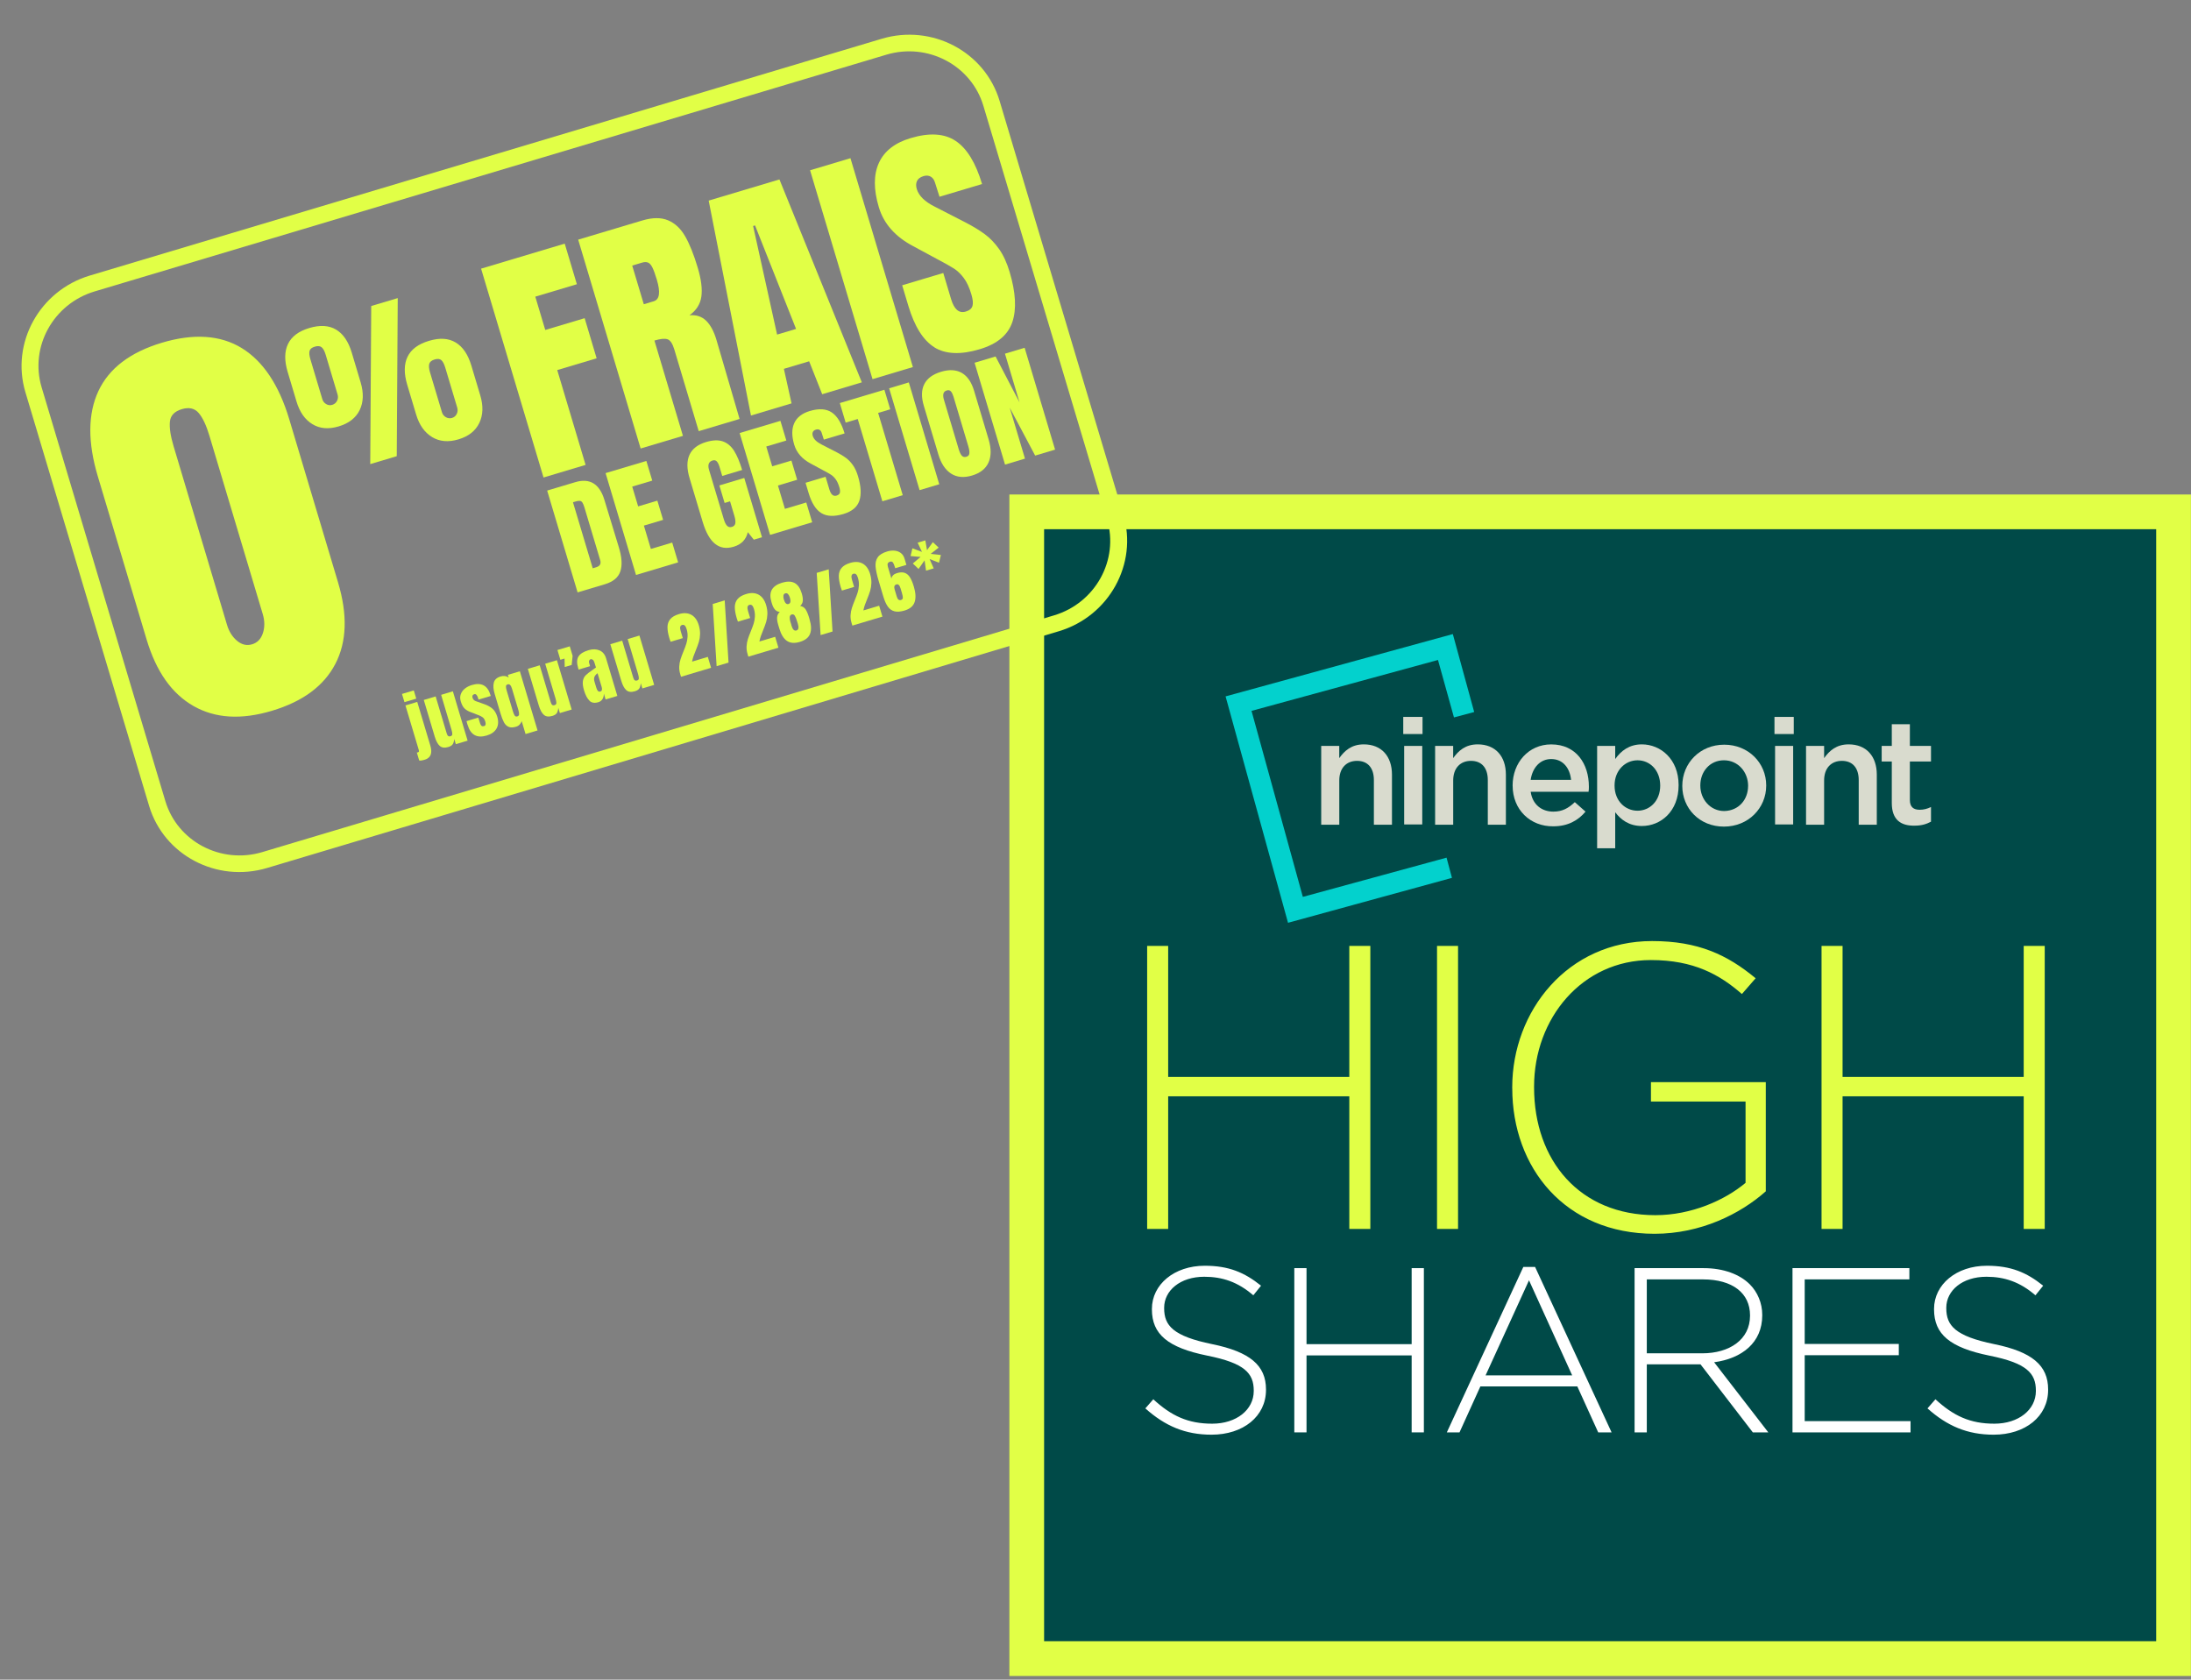 <?xml version="1.0" encoding="UTF-8"?>
<svg id="Layer_1" data-name="Layer 1" xmlns="http://www.w3.org/2000/svg" xmlns:xlink="http://www.w3.org/1999/xlink" viewBox="0 0 690.83 529.61">
  <rect x="0" y="0" width="690.83" height="529.61" fill="#808080" stroke="none"/>
  <defs>
    <style>
      .cls-1 {
        fill: #d9dbce;
      }

      .cls-2 {
        fill: #fff;
      }

      .cls-3 {
        fill: none;
      }

      .cls-4 {
        clip-path: url(#clippath-1);
      }

      .cls-5 {
        fill: #e1ff46;
      }

      .cls-6 {
        fill: #004a48;
      }

      .cls-7 {
        fill: #03d1cd;
      }

      .cls-8 {
        clip-path: url(#clippath);
      }
    </style>
    <clipPath id="clippath">
      <rect class="cls-3" x="386.43" y="197.73" width="222.42" height="97.8"/>
    </clipPath>
    <clipPath id="clippath-1">
      <rect class="cls-3" x="386.43" y="197.73" width="222.42" height="97.8"/>
    </clipPath>
  </defs>
  <rect class="cls-5" x="318.26" y="155.92" width="372.54" height="372.54"/>
  <polyline class="cls-6" points="329.21 166.87 679.85 166.87 679.85 517.5 329.21 517.5"/>
  <path class="cls-2" d="M361.12,444.1l2.52-2.89c5.7,5.25,10.95,7.7,18.57,7.7s13.1-4.37,13.1-10.29v-.15c0-5.48-2.89-8.66-14.65-11.02-12.43-2.52-17.46-6.73-17.46-14.58v-.15c0-7.69,7.03-13.61,16.65-13.61,7.55,0,12.5,2.07,17.76,6.29l-2.44,3.03c-4.88-4.22-9.77-5.85-15.46-5.85-7.62,0-12.65,4.37-12.65,9.77v.15c0,5.48,2.81,8.8,15.09,11.32,11.99,2.44,17.02,6.73,17.02,14.28v.15c0,8.36-7.18,14.13-17.17,14.13-8.29,0-14.65-2.74-20.87-8.29Z"/>
  <path class="cls-2" d="M408.1,399.86h3.85v23.97h33.15v-23.97h3.85v51.79h-3.85v-24.27h-33.15v24.27h-3.85v-51.79Z"/>
  <path class="cls-2" d="M480.32,399.49h3.7l24.12,52.16h-4.22l-6.59-14.5h-30.56l-6.58,14.5h-4l24.12-52.16ZM495.71,433.67l-13.61-29.97-13.69,29.97h27.3Z"/>
  <path class="cls-2" d="M515.39,399.86h21.75c6.36,0,11.47,2,14.58,5.11,2.44,2.44,3.92,5.92,3.92,9.62v.15c0,8.66-6.44,13.61-15.17,14.8l17.09,22.12h-4.88l-16.5-21.46h-16.94v21.46h-3.85v-51.79ZM536.7,426.72c8.66,0,15.09-4.37,15.09-11.84v-.15c0-6.96-5.47-11.32-14.87-11.32h-17.68v23.31h17.46Z"/>
  <path class="cls-2" d="M565.18,399.86h36.85v3.55h-33v20.35h29.67v3.55h-29.67v20.79h33.37v3.55h-37.22v-51.79Z"/>
  <path class="cls-2" d="M607.73,444.1l2.52-2.89c5.7,5.25,10.95,7.7,18.57,7.7s13.1-4.37,13.1-10.29v-.15c0-5.48-2.89-8.66-14.65-11.02-12.43-2.52-17.46-6.73-17.46-14.58v-.15c0-7.69,7.03-13.61,16.65-13.61,7.55,0,12.5,2.07,17.76,6.29l-2.44,3.03c-4.88-4.22-9.77-5.85-15.46-5.85-7.62,0-12.65,4.37-12.65,9.77v.15c0,5.48,2.81,8.8,15.09,11.32,11.99,2.44,17.02,6.73,17.02,14.28v.15c0,8.36-7.18,14.13-17.17,14.13-8.29,0-14.65-2.74-20.87-8.29Z"/>
  <g class="cls-8">
    <g class="cls-4">
      <path class="cls-1" d="M416.57,235.2h5.7v3.85c1.64-2.31,3.86-4.34,7.73-4.34,5.6,0,8.89,3.76,8.89,9.54v15.8h-5.7v-14.07c0-3.85-1.93-6.07-5.31-6.07s-5.6,2.31-5.6,6.17v13.97h-5.7v-24.86Z"/>
      <path class="cls-1" d="M442.45,226.05h6.08v5.4h-6.08v-5.4ZM442.74,235.2h5.7v24.76h-5.7v-24.76Z"/>
      <path class="cls-1" d="M452.49,235.2h5.7v3.85c1.64-2.31,3.86-4.34,7.73-4.34,5.6,0,8.89,3.76,8.89,9.54v15.8h-5.7v-14.07c0-3.85-1.93-6.07-5.31-6.07s-5.6,2.31-5.6,6.17v13.97h-5.7v-24.86Z"/>
      <path class="cls-1" d="M476.93,247.73c0-7.23,5.02-13.01,12.17-13.01,7.92,0,11.88,6.17,11.88,13.3,0,.48,0,1.06-.1,1.64h-18.25c.58,4.05,3.48,6.26,7.15,6.26,2.8,0,4.73-1.06,6.76-2.99l3.38,2.99c-2.32,2.79-5.6,4.63-10.14,4.63-7.24.1-12.84-5.2-12.84-12.82M495.37,245.89c-.39-3.66-2.51-6.55-6.28-6.55-3.48,0-5.89,2.7-6.47,6.55h12.75Z"/>
      <path class="cls-1" d="M503.58,235.2h5.7v4.14c1.83-2.6,4.44-4.63,8.4-4.63,5.89,0,11.59,4.63,11.59,12.82v.1c0,8.19-5.6,12.82-11.59,12.82-4.06,0-6.66-2.02-8.4-4.34v11.37h-5.7v-32.28ZM523.47,247.73c0-4.91-3.28-8-7.15-8s-7.24,3.18-7.24,7.9v.1c0,4.82,3.38,7.9,7.24,7.9s7.15-3.08,7.15-7.9"/>
      <path class="cls-1" d="M530.43,247.82c0-7.23,5.6-13.01,13.23-13.01s13.23,5.78,13.23,12.82v.1c0,7.03-5.6,12.91-13.33,12.91s-13.13-5.78-13.13-12.82M551.19,247.82c0-4.43-3.19-8.09-7.63-8.09s-7.44,3.57-7.44,7.9v.1c0,4.34,3.19,8,7.53,8,4.64-.1,7.53-3.66,7.53-7.9"/>
      <path class="cls-1" d="M559.5,226.05h6.08v5.4h-6.08v-5.4ZM559.69,235.2h5.7v24.76h-5.7v-24.76Z"/>
      <path class="cls-1" d="M569.45,235.2h5.7v3.85c1.64-2.31,3.86-4.34,7.73-4.34,5.6,0,8.88,3.76,8.88,9.54v15.8h-5.7v-14.07c0-3.85-1.93-6.07-5.31-6.07s-5.6,2.31-5.6,6.17v13.97h-5.7v-24.86Z"/>
      <path class="cls-1" d="M596.49,253.21v-13.1h-3.19v-4.91h3.19v-6.84h5.7v6.84h6.66v4.91h-6.66v12.14c0,2.22,1.16,3.08,3.09,3.08,1.26,0,2.41-.29,3.57-.87v4.63c-1.45.77-2.99,1.25-5.12,1.25-4.25.1-7.24-1.73-7.24-7.13"/>
      <polygon class="cls-7" points="410.79 282.8 394.61 224.15 453.4 208.1 458.44 226.21 464.82 224.51 458.08 199.93 386.43 219.58 406.12 290.97 457.81 276.8 456.1 270.43 410.79 282.8"/>
    </g>
  </g>
  <path class="cls-5" d="M361.7,298.26h6.63v41.31h57.11v-41.31h6.63v89.24h-6.63v-41.82h-57.11v41.82h-6.63v-89.24Z"/>
  <path class="cls-5" d="M453.1,298.26h6.63v89.24h-6.63v-89.24Z"/>
  <path class="cls-5" d="M476.81,343.13v-.25c0-24.1,17.47-46.15,44.11-46.15,14.53,0,23.71,4.33,32.64,11.73l-4.33,4.97c-7.01-6.12-15.17-10.71-28.69-10.71-21.67,0-36.84,18.36-36.84,39.9v.25c0,23.08,14.41,40.29,38.25,40.29,11.35,0,21.93-4.72,28.43-10.2v-25.62h-29.83v-6.12h36.21v34.42c-8.03,7.14-20.53,13.39-35.06,13.39-28.17,0-44.88-20.78-44.88-45.9Z"/>
  <path class="cls-5" d="M574.34,298.26h6.63v41.31h57.11v-41.31h6.63v89.24h-6.63v-41.82h-57.11v41.82h-6.63v-89.24Z"/>
  <g>
    <g>
      <path class="cls-5" d="M171.38,150.57l-19.69-65.86,26.37-7.89,3.83,12.8-13.11,3.92,3.14,10.5,12.42-3.71,3.78,12.65-12.42,3.71,8.94,29.9-13.26,3.97Z"/>
      <path class="cls-5" d="M182.28,75.57l20.24-6.05c3.22-.96,5.93-.98,8.13-.05,2.2.93,4,2.62,5.4,5.07,1.4,2.45,2.71,5.72,3.93,9.81,1.12,3.73,1.5,6.79,1.16,9.18-.34,2.39-1.6,4.35-3.75,5.88,2.12-.19,3.86.38,5.23,1.69,1.37,1.32,2.46,3.33,3.27,6.04l7.3,24.96-12.88,3.85-7.7-25.76c-.55-1.84-1.26-2.91-2.13-3.21-.87-.3-2.25-.16-4.14.4l8.99,30.05-13.34,3.99-19.69-65.86ZM206.13,94.99c1.84-.55,2.16-2.82.97-6.81-.52-1.74-.99-3.02-1.4-3.84-.41-.82-.87-1.34-1.38-1.55-.51-.21-1.15-.2-1.91.03l-3.07.92,3.65,12.19,3.14-.94Z"/>
      <path class="cls-5" d="M236.78,131.01l-13.33-67.76,22.31-6.67,25.98,63.98-12.5,3.74-4.11-10.38-7.97,2.38,2.42,10.89-12.8,3.83ZM245.02,105.5l5.98-1.79-12.93-32.63-.61.18,7.56,34.24Z"/>
      <path class="cls-5" d="M275.11,119.55l-19.69-65.86,12.73-3.81,19.69,65.86-12.73,3.81Z"/>
      <path class="cls-5" d="M294.66,109.53c-3.54-2.17-6.3-6.55-8.27-13.14l-1.93-6.44,12.96-3.87,2.45,8.2c.98,3.27,2.51,4.59,4.61,3.97,1.18-.35,1.89-.94,2.14-1.77.25-.83.14-2.06-.35-3.69-.64-2.15-1.43-3.85-2.36-5.1-.93-1.25-1.93-2.23-3.01-2.94-1.08-.71-2.93-1.75-5.57-3.14l-7.37-3.98c-5.68-2.98-9.3-7.08-10.86-12.29-1.68-5.62-1.67-10.29.03-14,1.7-3.71,5.03-6.31,9.99-7.79,5.93-1.77,10.67-1.48,14.21.89,3.55,2.36,6.32,6.89,8.32,13.59l-13.42,4.01-1.43-4.5c-.26-.87-.71-1.49-1.35-1.85-.64-.36-1.39-.42-2.26-.16-1.02.31-1.71.82-2.05,1.53-.34.72-.37,1.56-.08,2.53.64,2.15,2.53,4,5.67,5.57l9.87,5.07c2.31,1.2,4.28,2.41,5.92,3.62,1.64,1.21,3.14,2.77,4.49,4.67,1.35,1.91,2.46,4.32,3.33,7.23,1.94,6.49,2.22,11.77.85,15.82-1.38,4.06-4.8,6.91-10.27,8.54-5.98,1.79-10.74,1.6-14.29-.57Z"/>
    </g>
    <g>
      <path class="cls-5" d="M132.17,239.78l-.74-2.49c.08,0,.2-.01.35-.06.18-.05.29-.15.31-.29.02-.14,0-.33-.08-.57l-4.17-13.94,3.72-1.11,4.14,13.83c.34,1.15.37,2.1.09,2.85-.29.75-.94,1.28-1.96,1.58-.81.24-1.36.31-1.66.19ZM127.53,221.4l-.78-2.59,3.72-1.11.78,2.59-3.72,1.11Z"/>
      <path class="cls-5" d="M138.66,235.2c-.64-.56-1.16-1.53-1.58-2.91l-3.46-11.58,3.74-1.12,3.24,10.84.24.8c.13.43.29.72.48.85.19.14.42.16.71.08.38-.11.58-.35.58-.69,0-.35-.08-.82-.26-1.41l-.04-.13-3.22-10.84,3.7-1.11,4.65,15.56-3.72,1.11-.5-1.66c-.06.73-.22,1.28-.47,1.67-.26.39-.72.68-1.38.88-1.16.35-2.06.24-2.7-.33Z"/>
      <path class="cls-5" d="M147.44,228.62l-.35-1.24,3.72-1.11.57,1.82c.11.37.26.63.46.78.2.15.46.17.79.08.5-.15.62-.63.38-1.43-.18-.59-.43-1.03-.77-1.3-.34-.27-.82-.52-1.44-.75l-2.43-.94c-.84-.32-1.49-.72-1.95-1.19-.46-.47-.85-1.22-1.15-2.24-.24-.79-.23-1.53.02-2.22.25-.68.68-1.27,1.29-1.76.61-.49,1.34-.86,2.19-1.12,3.02-.9,4.98.15,5.87,3.15l.09.3-3.85,1.15-.18-.6c-.11-.37-.26-.67-.46-.89-.2-.23-.44-.3-.72-.21-.26.08-.43.21-.52.4-.09.19-.1.41-.02.67.17.57.52.94,1.05,1.12l2.8.99c1,.36,1.83.84,2.49,1.42.65.58,1.14,1.42,1.47,2.51.43,1.45.35,2.68-.23,3.71-.59,1.03-1.62,1.76-3.09,2.2-3.07.92-5.08-.18-6.01-3.3Z"/>
      <path class="cls-5" d="M164.49,227.41c-.14.4-.36.75-.66,1.07s-.68.54-1.13.67c-.96.29-1.75.3-2.36.02-.61-.27-1.09-.75-1.45-1.42-.36-.67-.72-1.59-1.07-2.77l-1.84-6.16c-.43-1.43-.52-2.62-.28-3.57.24-.95.96-1.6,2.15-1.96.95-.28,1.79-.17,2.53.33l-.25-.83,3.78-1.13,5.58,18.66-3.78,1.13-1.21-4.04ZM163.65,225.24c.03-.33-.03-.75-.18-1.28l-2.04-6.82c-.32-1.08-.77-1.53-1.35-1.35-.35.11-.54.32-.55.64-.01.32.06.74.22,1.27l1.98,6.61c.18.6.36,1.03.56,1.32.19.28.46.37.8.27s.55-.32.58-.65Z"/>
      <path class="cls-5" d="M171.47,225.39c-.64-.56-1.16-1.53-1.58-2.91l-3.46-11.58,3.74-1.12,3.24,10.84.24.8c.13.43.29.72.48.85.19.14.42.16.71.08.38-.11.58-.35.58-.69,0-.35-.08-.82-.26-1.41l-.04-.13-3.22-10.84,3.7-1.11,4.65,15.56-3.72,1.11-.5-1.66c-.06.73-.22,1.28-.47,1.67-.26.39-.72.68-1.38.88-1.16.35-2.06.24-2.7-.33Z"/>
      <path class="cls-5" d="M178.06,210.32l-.06-2.67-1.32.39-.92-3.08,3.89-1.16.9,3-.3,2.87-2.19.65Z"/>
      <path class="cls-5" d="M185.85,220.92c-.69-.67-1.25-1.74-1.7-3.23-.36-1.22-.48-2.2-.36-2.95.12-.75.42-1.36.9-1.83.48-.47,1.24-1.07,2.29-1.78l.92-.65v-.04s-.48-1.55-.48-1.55c-.12-.41-.3-.7-.53-.87-.23-.17-.46-.22-.68-.15-.2.06-.34.2-.44.43s-.09.5,0,.81l.28.94-3.61,1.08-.15-.51c-.46-1.53-.43-2.73.09-3.59.52-.87,1.59-1.54,3.2-2.02,1.29-.39,2.44-.36,3.45.07,1.01.43,1.7,1.26,2.07,2.5l3.55,11.86-3.7,1.11-.55-1.85c0,.69-.14,1.28-.44,1.75s-.72.79-1.28.96c-1.2.36-2.15.21-2.83-.46ZM189.79,217.52c.05-.27.02-.57-.08-.91l-1.3-4.34c-.49.38-.82.77-.98,1.17-.17.4-.16.9.01,1.48l.6,2c.28.92.69,1.3,1.24,1.13.28-.08.45-.26.5-.53Z"/>
      <path class="cls-5" d="M197.48,217.62c-.64-.56-1.16-1.53-1.58-2.91l-3.46-11.58,3.74-1.12,3.24,10.84.24.8c.13.43.29.72.48.85.19.14.42.16.71.08.38-.11.58-.35.58-.69,0-.35-.08-.82-.26-1.41l-.04-.13-3.22-10.84,3.7-1.11,4.65,15.56-3.72,1.11-.5-1.66c-.06.73-.22,1.28-.47,1.67-.26.39-.72.68-1.38.88-1.16.35-2.06.24-2.7-.33Z"/>
      <path class="cls-5" d="M214.47,212.53c-.25-.84-.35-1.65-.3-2.43.05-.79.18-1.52.4-2.2.21-.68.52-1.5.91-2.45.4-.98.71-1.81.92-2.47.21-.66.34-1.39.39-2.19.05-.79-.05-1.61-.3-2.44-.15-.5-.33-.86-.56-1.09-.22-.23-.52-.3-.89-.19-.61.18-.75.82-.42,1.91l.67,2.23-3.85,1.15-.38-1.11c-.42-1.39-.61-2.57-.6-3.55.02-.98.31-1.81.88-2.48.57-.68,1.48-1.21,2.72-1.58,1.53-.46,2.84-.38,3.93.22,1.09.61,1.87,1.7,2.34,3.27.3,1.01.43,1.96.4,2.85-.03.9-.16,1.71-.38,2.44s-.54,1.61-.96,2.63c-.31.73-.55,1.36-.74,1.91-.18.55-.33,1.1-.44,1.66l4.97-1.49,1.03,3.44-9.48,2.83-.26-.87Z"/>
      <path class="cls-5" d="M225.95,210.05l-1.23-19.61,3.78-1.13,1.21,19.62-3.76,1.12Z"/>
      <path class="cls-5" d="M235.7,206.19c-.25-.84-.35-1.65-.3-2.43.05-.79.18-1.52.4-2.2.21-.68.52-1.5.91-2.45.4-.98.71-1.81.92-2.47.21-.66.34-1.39.39-2.19.05-.79-.05-1.61-.3-2.44-.15-.5-.33-.86-.56-1.09-.22-.23-.52-.3-.89-.19-.61.18-.75.82-.42,1.91l.67,2.23-3.85,1.15-.38-1.11c-.42-1.39-.61-2.57-.6-3.55.02-.98.31-1.81.88-2.48.57-.68,1.48-1.21,2.72-1.58,1.53-.46,2.84-.38,3.93.22,1.09.61,1.87,1.7,2.34,3.27.3,1.01.43,1.96.4,2.85-.03.9-.16,1.71-.38,2.44s-.54,1.61-.96,2.63c-.31.73-.55,1.36-.74,1.91-.18.55-.33,1.1-.44,1.66l4.97-1.49,1.03,3.44-9.48,2.83-.26-.87Z"/>
      <path class="cls-5" d="M248.12,202.08c-1.04-.72-1.84-2.01-2.39-3.87l-.36-1.21c-.29-.96-.4-1.76-.34-2.4.06-.64.34-1.18.84-1.64-.62-.06-1.13-.32-1.53-.77-.4-.45-.72-1.09-.96-1.91l-.15-.49c-.47-1.59-.42-2.87.15-3.87.58-.99,1.65-1.72,3.22-2.19s2.91-.45,3.92.08c1.02.53,1.77,1.62,2.27,3.28.28.93.39,1.72.34,2.36-.06.64-.34,1.18-.84,1.61.74.12,1.31.48,1.71,1.07.4.6.78,1.52,1.15,2.75.07.24.11.4.12.47.56,1.86.6,3.37.13,4.54-.47,1.17-1.54,2.01-3.21,2.51s-3.03.39-4.07-.33ZM251.57,196.7l-.29-.91c-.21-.69-.43-1.24-.67-1.63-.24-.39-.57-.52-1-.4-.35.11-.55.37-.6.79-.04.42.02.91.18,1.46.07.24.13.42.18.53l.05.17.15.58c.36,1.2.87,1.71,1.54,1.51s.82-.9.46-2.1ZM249.05,188.42c-.14-.45-.32-.81-.57-1.08-.24-.27-.53-.35-.87-.25s-.54.33-.59.69-.02.76.12,1.21c.35,1.16.84,1.65,1.48,1.46s.78-.87.44-2.03Z"/>
      <path class="cls-5" d="M258.74,200.25l-1.23-19.61,3.78-1.13,1.21,19.62-3.76,1.12Z"/>
      <path class="cls-5" d="M268.49,196.38c-.25-.84-.35-1.65-.3-2.43s.18-1.52.4-2.2c.21-.68.52-1.5.91-2.45.4-.98.71-1.81.92-2.47.21-.66.34-1.39.39-2.19.05-.79-.05-1.61-.3-2.44-.15-.5-.33-.86-.56-1.09-.22-.23-.52-.3-.89-.19-.61.18-.75.82-.42,1.91l.67,2.23-3.85,1.15-.38-1.11c-.42-1.39-.61-2.57-.6-3.55.02-.98.31-1.81.88-2.48.57-.68,1.48-1.21,2.72-1.58,1.53-.46,2.84-.38,3.93.22,1.09.61,1.87,1.7,2.34,3.27.3,1.01.43,1.96.4,2.86-.03.9-.16,1.71-.38,2.44s-.54,1.61-.96,2.63c-.31.73-.55,1.36-.74,1.91-.18.55-.33,1.1-.44,1.66l4.97-1.49,1.03,3.44-9.48,2.83-.26-.87Z"/>
      <path class="cls-5" d="M282.06,192.76c-.85-.21-1.55-.69-2.1-1.46-.55-.76-1.03-1.82-1.44-3.18l-1.47-4.93c-.56-1.88-.89-3.4-.98-4.56s.14-2.13.69-2.92,1.55-1.4,2.99-1.83c.79-.24,1.56-.32,2.31-.25.75.07,1.4.31,1.96.73s.95,1.01,1.18,1.78l.59,1.98-3.53,1.05-.11-.38c-.19-.62-.38-1.09-.59-1.4-.21-.31-.51-.4-.91-.28s-.64.31-.74.57c-.1.26-.08.61.05,1.05l1.1,3.68c.07-.39.25-.74.55-1.03.3-.3.69-.52,1.17-.66.99-.3,1.82-.33,2.48-.09.66.23,1.22.71,1.66,1.42.45.72.86,1.7,1.23,2.96.58,1.94.66,3.55.24,4.82-.42,1.28-1.48,2.17-3.18,2.68-1.25.37-2.3.46-3.14.25ZM284.67,188.52c.01-.34-.08-.85-.29-1.55l-.44-1.47c-.3-.99-.73-1.4-1.29-1.23-.64.19-.83.72-.57,1.58l.67,2.25c.27.91.71,1.27,1.32,1.09.38-.11.58-.34.6-.68Z"/>
      <path class="cls-5" d="M291.99,179.96l-.47-3.26-1.9,2.7-1.81-1.73,2.46-2.06-3.16-.28.57-2.44,3.02,1.13-1.36-2.91,2.42-.72.53,3.08,1.84-2.52,1.83,1.72-2.53,1.98,3.23.35-.59,2.44-2.97-1.17,1.3,2.95-2.42.72Z"/>
    </g>
    <g>
      <path class="cls-5" d="M61.03,222.63c-6.84-3.88-11.77-10.86-14.79-20.94l-15.39-51.46c-3.23-10.79-3.16-19.76.18-26.93,3.35-7.16,10.02-12.24,20.01-15.23s18.49-2.44,25.22,1.71c6.73,4.15,11.71,11.62,14.94,22.41l15.39,51.46c3.04,10.17,2.76,18.73-.85,25.68-3.61,6.95-10.27,11.88-20,14.79s-17.88,2.38-24.72-1.49ZM82.9,199.62c.6-1.86.58-3.86-.05-5.98l-16.82-56.24c-.98-3.27-2.1-5.66-3.37-7.16-1.27-1.5-3.05-1.91-5.35-1.22s-3.55,2-3.74,3.93c-.19,1.94.2,4.54,1.18,7.81l16.82,56.24c.63,2.12,1.69,3.81,3.17,5.05,1.48,1.24,3.06,1.61,4.74,1.11s2.82-1.69,3.42-3.55Z"/>
      <path class="cls-5" d="M98.51,133.75c-2.34-1.41-4.02-3.79-5.02-7.15l-2.8-9.37c-1.04-3.49-1.01-6.42.12-8.77,1.12-2.35,3.36-4.03,6.71-5.03s6.2-.85,8.45.5c2.25,1.35,3.89,3.77,4.94,7.26l2.8,9.37c1,3.35.9,6.27-.3,8.74-1.2,2.47-3.41,4.19-6.62,5.15s-5.94.72-8.28-.7ZM106.26,126.41c.33-.64.39-1.31.18-2.01l-3.75-12.54c-.34-1.13-.75-1.91-1.25-2.34-.49-.43-1.22-.5-2.17-.22s-1.51.74-1.67,1.36-.07,1.5.27,2.63l3.75,12.54c.21.71.62,1.24,1.23,1.59.61.36,1.24.44,1.92.23s1.17-.62,1.5-1.26ZM116.74,146.34l.31-49.85,8.36-2.5-.31,49.85-8.36,2.5ZM136.25,137.82c-2.37-1.43-4.05-3.8-5.04-7.11l-2.82-9.42c-1.05-3.53-1.02-6.46.11-8.8,1.13-2.33,3.38-4.01,6.77-5.02s6.15-.83,8.4.52c2.25,1.35,3.89,3.77,4.94,7.26l2.82,9.42c.99,3.32.89,6.22-.31,8.71-1.2,2.49-3.38,4.21-6.56,5.16s-5.95.71-8.31-.71ZM144.01,130.52c.31-.63.36-1.3.15-2.01l-3.77-12.6c-.34-1.13-.74-1.91-1.22-2.34-.48-.43-1.19-.51-2.14-.22s-1.51.75-1.69,1.4c-.17.65-.09,1.52.23,2.61l3.77,12.6c.21.71.63,1.23,1.25,1.59.62.35,1.27.43,1.94.23s1.16-.62,1.47-1.25Z"/>
    </g>
    <path class="cls-5" d="M333.85,199.04l-249.65,74.65c-15.86,4.74-32.54-4.05-37.19-19.59L8.01,123.67c-4.65-15.54,4.47-32.05,20.33-36.79L277.99,12.23c15.86-4.74,32.54,4.05,37.19,19.59l39,130.43c4.65,15.54-4.47,32.05-20.33,36.79ZM29.84,91.89c-13.04,3.9-20.54,17.47-16.71,30.25l39,130.43c3.82,12.78,17.54,20,30.57,16.11l249.65-74.65c13.04-3.9,20.53-17.47,16.71-30.25l-39-130.43c-3.82-12.78-17.54-20-30.57-16.11L29.84,91.89Z"/>
    <g>
      <path class="cls-5" d="M172.51,154.69l8.86-2.65c2.29-.69,4.2-.56,5.73.36,1.53.93,2.67,2.63,3.44,5.12l4.57,15c.97,3.16,1.14,5.7.49,7.63-.64,1.93-2.26,3.28-4.85,4.06l-8.63,2.58-9.6-32.11ZM188,178.85c1.17-.35,1.59-1.1,1.24-2.24l-4.95-16.56c-.22-.72-.43-1.25-.65-1.58-.22-.33-.5-.51-.83-.54-.34-.03-.82.04-1.44.23l-.71.21,6.23,20.82,1.12-.34Z"/>
      <path class="cls-5" d="M200.54,181.29l-9.6-32.11,12.86-3.84,1.86,6.2-6.32,1.89,1.87,6.24,6.06-1.81,1.81,6.06-6.06,1.81,2.2,7.36,6.73-2.01,1.87,6.24-13.27,3.97Z"/>
      <path class="cls-5" d="M225.48,171.49c-1.62-1.29-2.93-3.6-3.92-6.91l-4.14-13.83c-.89-2.97-.9-5.41-.03-7.32.87-1.91,2.61-3.26,5.22-4.05,2.12-.63,3.89-.7,5.31-.2,1.42.5,2.6,1.49,3.54,2.97.93,1.49,1.78,3.5,2.54,6.04l-6.28,1.88-.86-2.88c-.23-.77-.52-1.34-.85-1.7-.34-.36-.78-.46-1.33-.29-1.22.37-1.59,1.35-1.12,2.94l4.65,15.55c.29.97.63,1.67,1.03,2.09.4.42.91.54,1.53.36s.98-.57,1.08-1.14c.1-.57,0-1.35-.29-2.32l-1.37-4.6-1.72.51-1.65-5.53,7.85-2.35,5.59,18.69-2.58.77-1.89-2.37c-.55,2.34-2.02,3.86-4.41,4.58s-4.29.39-5.91-.9Z"/>
      <path class="cls-5" d="M242.81,168.65l-9.6-32.11,12.86-3.84,1.86,6.2-6.32,1.89,1.87,6.24,6.06-1.81,1.81,6.06-6.06,1.81,2.2,7.36,6.73-2.01,1.87,6.24-13.27,3.97Z"/>
      <path class="cls-5" d="M258.96,161.78c-1.73-1.06-3.07-3.19-4.03-6.41l-.94-3.14,6.32-1.89,1.2,4c.48,1.59,1.23,2.24,2.25,1.93.57-.17.92-.46,1.05-.86.12-.4.07-1-.17-1.8-.31-1.05-.7-1.87-1.15-2.49-.45-.61-.94-1.09-1.47-1.43-.52-.35-1.43-.85-2.72-1.53l-3.59-1.94c-2.77-1.45-4.53-3.45-5.29-5.99-.82-2.74-.81-5.02.02-6.83.83-1.81,2.45-3.07,4.87-3.8,2.89-.86,5.2-.72,6.93.43,1.73,1.15,3.08,3.36,4.06,6.63l-6.54,1.96-.7-2.19c-.13-.42-.35-.72-.66-.9-.31-.18-.68-.2-1.1-.08-.5.15-.83.4-1,.75-.17.35-.18.76-.04,1.23.31,1.05,1.24,1.95,2.77,2.72l4.81,2.47c1.13.59,2.09,1.17,2.89,1.76.8.59,1.53,1.35,2.19,2.28.66.93,1.2,2.11,1.62,3.53.95,3.16,1.08,5.74.41,7.72-.67,1.98-2.34,3.37-5.01,4.16-2.92.87-5.24.78-6.97-.28Z"/>
      <path class="cls-5" d="M278.21,158.06l-7.76-25.94-3.81,1.14-1.84-6.17,14.05-4.2,1.84,6.17-3.81,1.14,7.76,25.94-6.43,1.92Z"/>
      <path class="cls-5" d="M289.95,154.55l-9.6-32.11,6.2-1.86,9.6,32.11-6.2,1.86Z"/>
      <path class="cls-5" d="M299.87,149.33c-1.82-1.18-3.16-3.2-4.01-6.07l-4.57-15.29c-.83-2.77-.78-5.05.15-6.86.92-1.81,2.68-3.1,5.27-3.88s4.77-.66,6.54.35c1.77,1.01,3.06,2.89,3.89,5.66l4.57,15.29c.86,2.89.86,5.32-.02,7.29-.88,1.97-2.61,3.35-5.2,4.12s-4.8.57-6.62-.61ZM305.65,142.93c.05-.56-.06-1.29-.33-2.18l-4.69-15.7c-.21-.7-.47-1.24-.79-1.62-.32-.38-.76-.48-1.34-.31-1.07.32-1.36,1.29-.88,2.91l4.68,15.66c.28.92.6,1.59.96,1.99.37.41.85.52,1.45.34s.88-.54.94-1.09Z"/>
      <path class="cls-5" d="M316.89,146.49l-9.6-32.11,6.62-1.98,7.55,14.48-4.59-15.36,6.2-1.86,9.6,32.11-6.28,1.88-8.02-15.11,4.81,16.07-6.28,1.88Z"/>
    </g>
  </g>
</svg>